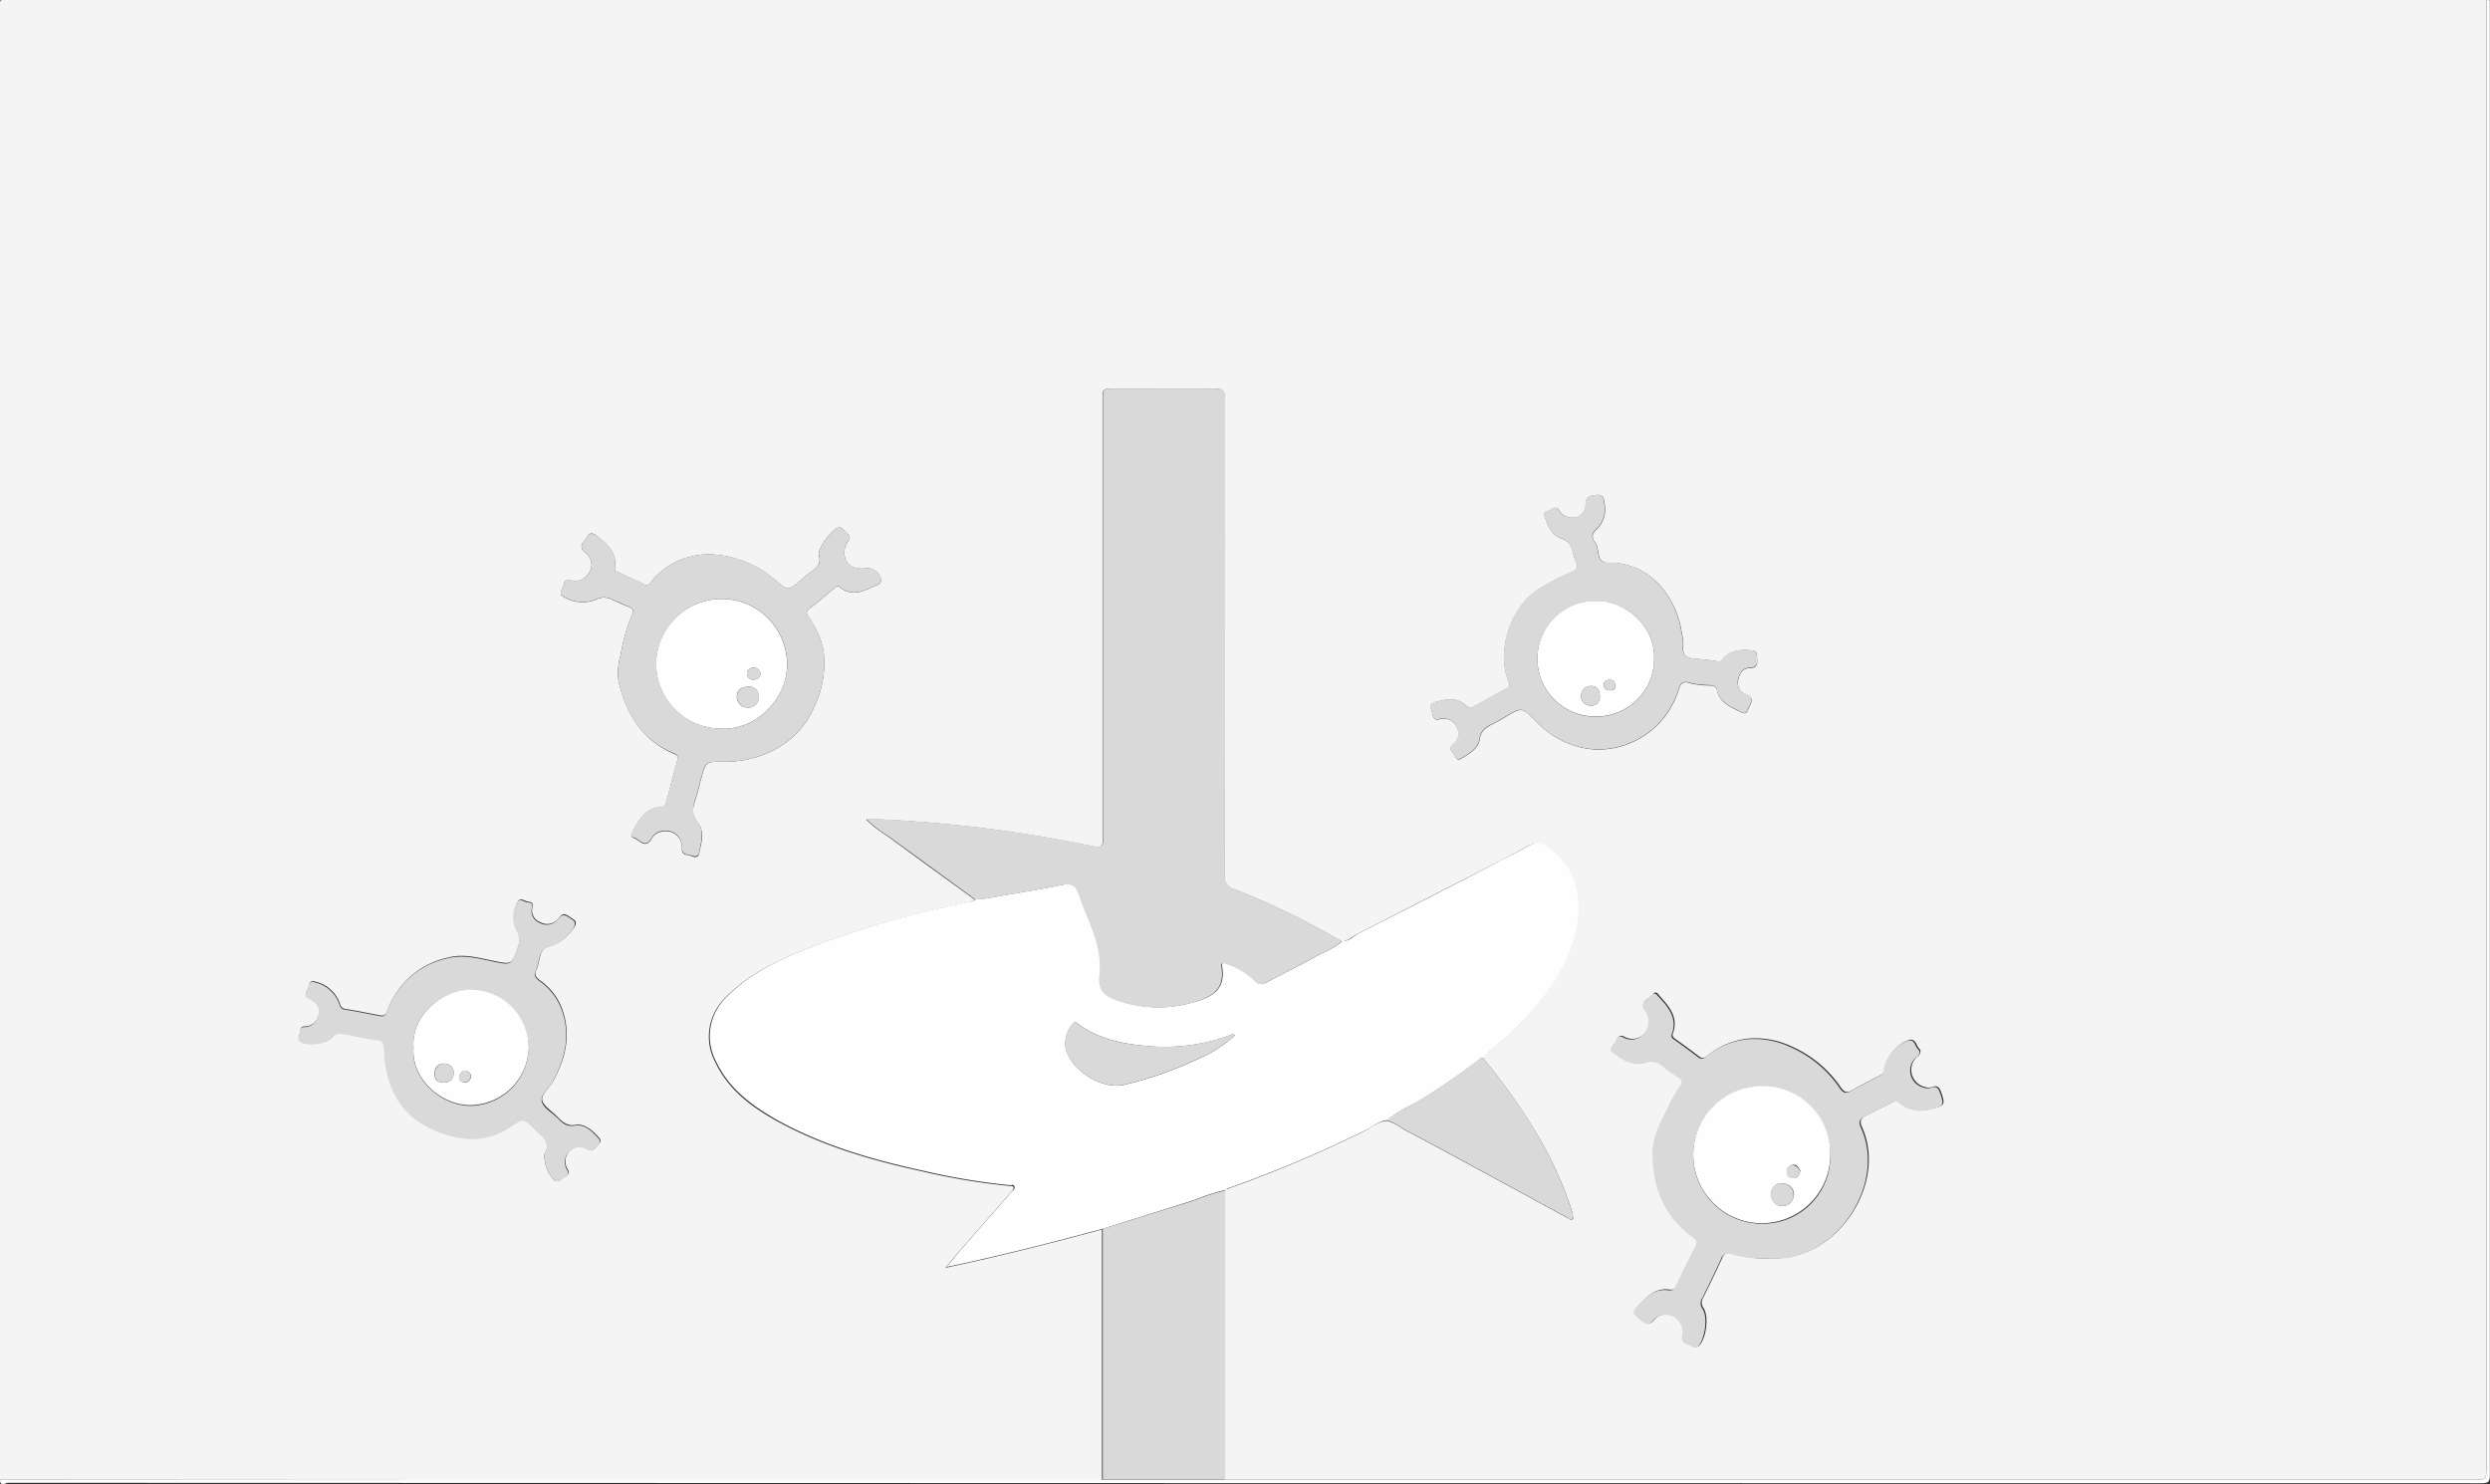 <svg xmlns="http://www.w3.org/2000/svg" viewBox="0 0 342.24 204"><rect x="0" y="0" width="342.24" height="204" fill="#333333" stroke="none"/><g id="Layer_2" data-name="Layer 2"><g id="GRAY_expansion_Image" data-name="GRAY_expansion Image"><path d="M0,203.39V.26L.25,0H341.73V201.66c0,1.73,0,1.73-1.74,1.73H169.78l-1.44,0q0-19.86,0-39.73c.09-.08.17-.19.28-.22a172,172,0,0,0,18.7-7.87c1.08-.53,2-1.42,3.33-1.51a6.55,6.55,0,0,1,2.12,1.08c3.31,1.74,6.6,3.53,9.89,5.32q6.36,3.44,12.7,6.9c.24.13.52.39.77.22s0-.58,0-.87A52.32,52.32,0,0,0,210.72,155a89.94,89.94,0,0,0-6.88-9.58,4.91,4.91,0,0,1,.61-.73,43.81,43.81,0,0,0,6.11-5.84c3-3.54,5.49-7.38,6.13-12.05.55-4-.43-7.68-4-10.22a2.31,2.31,0,0,0-2.77-.24c-1.79,1-3.66,1.94-5.5,2.89q-8.94,4.59-17.88,9.16c-.7.35-1.26,1-2.15,1a103.16,103.16,0,0,0-14.73-7.15,1.8,1.8,0,0,1-1.37-2c0-21.8,0-43.6.05-65.39,0-1.07-.23-1.45-1.38-1.43-4.59.07-9.19,0-13.79,0-1.63,0-1.63,0-1.63,1.59v59.53c0,.32,0,.64,0,1,.07.86-.34,1-1.1.84a186.33,186.33,0,0,0-29.39-3.74c-.57,0-1.14,0-2,0a16.47,16.47,0,0,0,2.87,2.24c4,2.94,8,5.85,12.06,8.78a1.5,1.5,0,0,1-1,.42,127.62,127.62,0,0,0-21.22,6c-4.36,1.68-8.62,3.56-12,7a7.44,7.44,0,0,0-1.47,8.88c1.81,3.84,5,6.2,8.57,8.17,6.24,3.43,13,5.38,19.91,6.88a91.2,91.2,0,0,0,12,2c.19,0,.44,0,.54.16s-.17.49-.34.69c-2.25,2.57-4.5,5.13-6.75,7.71-.7.8-1.38,1.64-2.25,2.68,7.45-1.56,14.48-3.37,21.49-5.25v34.48ZM242.74,173a17.27,17.27,0,0,0,3.18-.22c7.46-1.23,13.3-10.56,10-17.89-.34-.75-.2-1.2.51-1.54,1.25-.63,2.5-1.25,3.74-1.89a.76.76,0,0,1,1,.05,4.64,4.64,0,0,0,4.25.91c1.87-.41,2-.57,1.37-2.34-.24-.66-.56-.93-1.23-.67a1.44,1.44,0,0,1-.94,0,2.42,2.42,0,0,1-1-4.27c.43-.43.44-.73.11-1.08s-.43-1.33-1.32-1.13a5.21,5.21,0,0,0-3.33,3.87,1.07,1.07,0,0,1-.67,1c-1.31.68-2.63,1.35-3.91,2.08-.66.38-1,.23-1.46-.38a15.89,15.89,0,0,0-6.79-5.67,11.73,11.73,0,0,0-5.88-1.09,10.78,10.78,0,0,0-5.37,2.1c-.4.28-.79.88-1.46.37-1.07-.83-2.17-1.62-3.27-2.41-.29-.21-.47-.39-.33-.78.77-2.11-.42-3.57-1.71-5-.27-.29-.62-1-1.09-.3s-1.8.83-1,2a2.47,2.47,0,0,1,0,3.2,2.24,2.24,0,0,1-2.92.55c-.63-.32-.92.19-1.06.62s-1.13,1-.36,1.51c1.29.93,2.77,1.95,4.4,1.41a2.41,2.41,0,0,1,2.63.61,18.09,18.09,0,0,0,2,1.39c.52.33.6.65.23,1.16a23.26,23.26,0,0,0-2.21,4.11,12.23,12.23,0,0,0-1.56,4.48c-.17,5,1.41,9.24,5.58,12.27.55.4.56.71.27,1.26-.92,1.77-1.82,3.55-2.66,5.36-.23.49-.51.68-1,.6-1.61-.24-2.73.6-3.77,1.67-1.41,1.44-1.39,1.41.16,2.63.59.46.87.54,1.43-.08a2.31,2.31,0,0,1,3.5-.07,2.56,2.56,0,0,1,.52,2.25c-.1,1.07.81,1,1.38,1.34a.66.66,0,0,0,.95-.16c.87-1,1.24-3.85.52-5a1.29,1.29,0,0,1-.05-1.51c.9-1.78,1.75-3.58,2.59-5.39a1,1,0,0,1,1.32-.66A16,16,0,0,0,242.74,173ZM99.33,104.7c5.42.1,10.46-2.58,12.56-7.49a13.83,13.83,0,0,0,1.29-7.75,11.14,11.14,0,0,0-2-4.56c-.39-.57-.44-.9.19-1.36,1.13-.81,2.17-1.75,3.24-2.64.24-.2.46-.49.81-.2,1.85,1.51,3.53.38,5.23-.33a.64.64,0,0,0,.46-.63,2,2,0,0,0-2-1.65c-2.11.33-3.31-.76-3-2.69a2.38,2.38,0,0,1,.51-1.06c.33-.43.13-.77-.2-1s-.57-1-1.21-.82c-.87.22-2.88,2.88-2.65,3.8.3,1.15-.2,1.67-1,2.21a13.46,13.46,0,0,0-1.39,1.13c-1.85,1.58-1.84,1.57-3.63.06a14.65,14.65,0,0,0-8.12-3.47,10.14,10.14,0,0,0-8.91,3.7c-.27.3-.42.64-1,.37-1.14-.58-2.31-1.09-3.47-1.63-.29-.13-.6-.27-.54-.68.29-1.94-.89-3.12-2.24-4.16-.43-.33-1-.94-1.5-.12S79.33,75,80.47,76a2,2,0,0,1,.28,3,2.05,2.05,0,0,1-2.35.75c-.65-.17-.82.18-.9.62s-.81,1.22-.15,1.59a5,5,0,0,0,4.58.46,2.31,2.31,0,0,1,2.21,0c.76.36,1.52.7,2.29,1,.46.2.73.42.48,1A24.81,24.81,0,0,0,85.31,90,8.58,8.58,0,0,0,85,93.57c1.05,4.53,3.25,8.2,7.74,10.09.43.19.5.34.38.79-.52,1.87-1,3.76-1.5,5.65-.1.39-.22.79-.73.82-2,.09-2.9,1.48-3.73,3-.22.41-.7,1.08,0,1.29s1.45,1.52,2.34.18a2,2,0,0,1,1.6-1.1,2.19,2.19,0,0,1,2.62,2.35c0,1,.75.8,1.24,1s1,.3,1.12-.29c.31-1.44.83-3-.17-4.27s-.66-2.06-.32-3.17c.28-.91.52-1.84.75-2.76C97,104.7,97,104.7,99.33,104.7ZM74.83,159A4.79,4.79,0,0,0,76,162a.68.68,0,0,0,1.13.08c.35-.39,1.32-.48.94-1.27a2.12,2.12,0,0,1,.23-2.64,2,2,0,0,1,2.54-.21c.71.38,1-.28,1.37-.63s.44-.59.13-.94c-.87-1-2-2-3.22-1.78s-1.89-.48-2.59-1.19-1.81-1.37-2-2.18,1-1.71,1.48-2.6c1.72-3.15,2.55-6.41,1.24-10a8.2,8.2,0,0,0-2.94-3.82c-.51-.37-.94-.82-.64-1.38.59-1.12.32-2.94,1.67-3.32a5.9,5.9,0,0,0,3.39-2.4c.35-.48.71-1,0-1.42s-1.23-1.11-1.94-.1a1.94,1.94,0,0,1-2.47.58,1.72,1.72,0,0,1-1.12-2.12c.14-.66-.31-.69-.64-.73s-1.08-.63-1.37,0a4.21,4.21,0,0,0-.17,3.91,2.35,2.35,0,0,1,.2,2.27c-.87,2.51-.84,2.48-3.46,1.94-2-.41-4.09-1-6.14-.44a11.35,11.35,0,0,0-8.36,7.27c-.2.56-.47.8-1,.68-1.56-.3-3.11-.62-4.68-.87a.88.88,0,0,1-.86-.75,4.65,4.65,0,0,0-3.31-3c-.57-.19-.87,0-.94.56s-.9,1.21,0,1.66,1.59,1.07,1.39,2.1a2,2,0,0,1-2,1.82c-.78,0-.52.78-.71,1.2a.64.64,0,0,0,.29.91c1,.52,3.41.27,4.17-.62a1.52,1.52,0,0,1,1.57-.53c1.53.26,3,.65,4.57.82,1,.11,1.06.61,1.1,1.41.22,5,2.19,9.06,7.07,11.07,3.4,1.4,6.86,1.76,10.16-.47,1.9-1.28,1.91-1.27,3.53.35.9.92,2.22,1.68,1.29,3.32C74.79,158.68,74.83,158.83,74.83,159ZM241.5,90.7c0-.65.05-1.23-.62-1.29-1.44-.11-2.89-.15-4,1.09-.2.23-.3.5-.75.42-1.09-.18-2.2-.29-3.31-.39s-1.62-.55-1.45-1.74a6.79,6.79,0,0,0-.21-1.77c-.67-4.91-4.42-9.84-10.19-9.67-1.62,0-1.05-1.88-1.7-2.78a1.12,1.12,0,0,1,.06-1.7,3.83,3.83,0,0,0,1.2-3.68c-.06-.6-.17-1.31-1.13-1.15-.77.13-1.47.15-1.45,1.28a1.79,1.79,0,0,1-2,1.84,2.12,2.12,0,0,1-1.67-1c-.57-.81-1,0-1.56.07s-.49.52-.35.93c.41,1.2.93,2.38,2.19,2.83a2.23,2.23,0,0,1,1.6,1.83,5.74,5.74,0,0,0,.46,1.36c.41.84.06,1.28-.71,1.53a25.13,25.13,0,0,0-3.84,1.94c-4.54,2.41-6.41,8.92-4.7,13.07.19.45.18.68-.29.93-1.49.77-2.94,1.6-4.41,2.41a.88.88,0,0,1-1.18-.08c-1.31-1.2-2.79-.87-4.28-.44-.68.19-.63.68-.44,1.13s.07,1.4,1,1.21a2,2,0,0,1,2.39.88,1.92,1.92,0,0,1-.52,2.65c-.61.58.07,1,.32,1.44.17.29.32.76.79.48,1.11-.69,2.44-1.33,2.64-2.75.18-1.25,1-1.67,1.89-2.11.57-.28,1.12-.62,1.67-.94,2.24-1.31,2.24-1.32,4.06.5.2.19.38.4.59.59a12.2,12.2,0,0,0,7.72,3.41,11.6,11.6,0,0,0,11.37-8.11c.28-.88.51-1.4,1.62-1a11.71,11.71,0,0,0,2.6.3c.44,0,.95.07,1.07.58.34,1.57,1.53,2.26,2.83,2.84.49.22,1.17.84,1.46-.11.2-.65,1.13-1.56-.33-2.1a1.65,1.65,0,0,1-1-2.07c.17-.82.61-1.53,1.58-1.53S241.55,91.26,241.5,90.7Z" fill="#f4f4f4"/><path d="M0,203.39H168.34l1.44,0H340c1.74,0,1.74,0,1.74-1.73V0c.15.1.51-.23.48.24,0,.28,0,.56,0,.84q0,100.82,0,201.64c0,1-.24,1.15-1.18,1.15q-170,0-340-.06C.78,203.83,0,204.42,0,203.39Z" fill="#fcfcfc"/><path d="M.25,0,0,.26Q0,0,.25,0Z" fill="#fcfcfc"/><path d="M151.57,168.9c-7,1.88-14,3.69-21.49,5.25.87-1,1.55-1.88,2.25-2.68,2.25-2.58,4.5-5.14,6.75-7.71.17-.2.5-.35.34-.69s-.35-.15-.54-.16a91.2,91.2,0,0,1-12-2c-6.91-1.5-13.67-3.45-19.91-6.88-3.56-2-6.76-4.33-8.57-8.17A7.44,7.44,0,0,1,99.91,137c3.35-3.42,7.61-5.3,12-7a127.62,127.62,0,0,1,21.22-6,1.5,1.5,0,0,0,1-.42,11.88,11.88,0,0,0,1.78-.15c3.36-.62,6.74-1.11,10.08-1.81,1.37-.29,2,.08,2.39,1.37,1.21,3.59,3.3,6.9,2.82,11-.23,2,.54,2.84,2.45,3.5a16.79,16.79,0,0,0,10,.37c2.57-.68,4.9-1.55,4.33-5-.12-.76.49-.48.79-.35a9.75,9.75,0,0,1,3.66,2.2c.67.75,1.16.57,1.85.21,2-1.08,4.14-2.06,6.14-3.22,1.36-.79,2.91-1.27,4.1-2.37.89.07,1.45-.61,2.15-1q9-4.56,17.88-9.16c1.84-1,3.71-1.87,5.5-2.89a2.31,2.31,0,0,1,2.77.24c3.54,2.54,4.52,6.17,4,10.22-.64,4.67-3.11,8.51-6.13,12.05a43.81,43.81,0,0,1-6.11,5.84,4.91,4.91,0,0,0-.61.73,1,1,0,0,0-.64.27,91.43,91.43,0,0,1-8.23,5.65c-1.43.89-3.1,1.42-4.31,2.68-1.3.09-2.25,1-3.33,1.51a172,172,0,0,1-18.7,7.87c-.11,0-.19.14-.28.21a29.31,29.31,0,0,0-4.4,1.42Zm18.15-26.6a.37.37,0,0,0-.49-.07,26,26,0,0,1-11.59,1.55c-3.38-.32-6.61-.95-9.41-3-.26-.19-.47-.47-.78-.05a4.15,4.15,0,0,0-1,3.19c.55,3.08,5,5.93,8.1,5.18a52.15,52.15,0,0,0,10.45-3.7A17,17,0,0,0,169.72,142.3Z" fill="#fefefe"/><path d="M184.42,129.37c-1.19,1.1-2.74,1.58-4.1,2.37-2,1.16-4.1,2.14-6.14,3.22-.69.36-1.18.54-1.85-.21a9.75,9.75,0,0,0-3.66-2.2c-.3-.13-.91-.41-.79.35.57,3.42-1.76,4.29-4.33,5a16.79,16.79,0,0,1-10-.37c-1.91-.66-2.68-1.53-2.45-3.5.48-4.06-1.61-7.37-2.82-11-.44-1.29-1-1.66-2.39-1.37-3.34.7-6.72,1.19-10.08,1.81a11.88,11.88,0,0,1-1.78.15c-4-2.93-8-5.84-12.06-8.78a16.47,16.47,0,0,1-2.87-2.24c.81,0,1.38,0,2,0a186.33,186.33,0,0,1,29.39,3.74c.76.17,1.17,0,1.1-.84,0-.32,0-.64,0-1V55c0-1.59,0-1.59,1.63-1.59,4.6,0,9.2,0,13.79,0,1.15,0,1.38.36,1.38,1.43,0,21.79,0,43.59-.05,65.39a1.8,1.8,0,0,0,1.37,2A103.16,103.16,0,0,1,184.42,129.37Z" fill="#d9d9d9"/><path d="M151.57,168.9,164,165.05a29.31,29.31,0,0,1,4.4-1.42q0,19.88,0,39.74H151.57Z" fill="#d9d9d9"/><path d="M242.74,173a16,16,0,0,1-4.86-.63,1,1,0,0,0-1.32.66c-.84,1.81-1.69,3.61-2.59,5.39a1.29,1.29,0,0,0,.05,1.51c.72,1.11.35,3.93-.52,5a.66.66,0,0,1-.95.16c-.57-.33-1.48-.27-1.38-1.34a2.56,2.56,0,0,0-.52-2.25,2.31,2.31,0,0,0-3.5.07c-.56.62-.84.54-1.43.08-1.55-1.22-1.57-1.19-.16-2.63,1-1.07,2.16-1.91,3.77-1.67.49.08.77-.11,1-.6.84-1.81,1.74-3.59,2.66-5.36.29-.55.28-.86-.27-1.26-4.17-3-5.75-7.29-5.58-12.27a12.23,12.23,0,0,1,1.56-4.48,23.26,23.26,0,0,1,2.21-4.11c.37-.51.29-.83-.23-1.16a18.09,18.09,0,0,1-2-1.39,2.41,2.41,0,0,0-2.63-.61c-1.63.54-3.11-.48-4.4-1.41-.77-.54.21-1,.36-1.51s.43-.94,1.06-.62a2.24,2.24,0,0,0,2.92-.55,2.47,2.47,0,0,0,0-3.2c-.76-1.17.63-1.38,1-2s.82,0,1.09.3c1.29,1.4,2.48,2.86,1.71,5-.14.39,0,.57.33.78,1.1.79,2.2,1.58,3.27,2.41.67.51,1.06-.09,1.46-.37a10.78,10.78,0,0,1,5.37-2.1,11.73,11.73,0,0,1,5.88,1.09,15.89,15.89,0,0,1,6.79,5.67c.43.61.8.76,1.46.38,1.28-.73,2.6-1.4,3.91-2.08a1.07,1.07,0,0,0,.67-1,5.21,5.21,0,0,1,3.33-3.87c.89-.2.93.71,1.32,1.13s.32.65-.11,1.08a2.42,2.42,0,0,0,1,4.27,1.44,1.44,0,0,0,.94,0c.67-.26,1,0,1.23.67.63,1.77.5,1.93-1.37,2.34a4.64,4.64,0,0,1-4.25-.91.76.76,0,0,0-1-.05c-1.24.64-2.49,1.26-3.74,1.89-.71.34-.85.79-.51,1.54,3.32,7.33-2.52,16.66-10,17.89A17.27,17.27,0,0,1,242.74,173Zm8.83-14.18a9.42,9.42,0,1,0-9.38,9.38A9.24,9.24,0,0,0,251.57,158.78Z" fill="#d9d9d9"/><path d="M99.33,104.7c-2.36,0-2.36,0-3,2.37-.23.92-.47,1.85-.75,2.76-.34,1.11-.59,2.06.32,3.17s.48,2.83.17,4.27c-.13.59-.75.41-1.12.29s-1.19,0-1.24-1a2.19,2.19,0,0,0-2.62-2.35,2,2,0,0,0-1.6,1.1c-.89,1.34-1.62,0-2.34-.18s-.26-.88,0-1.29c.83-1.49,1.77-2.88,3.73-3,.51,0,.63-.43.73-.82.5-1.89,1-3.78,1.5-5.65.12-.45,0-.6-.38-.79C88.24,101.77,86,98.1,85,93.57A8.58,8.58,0,0,1,85.31,90a24.81,24.81,0,0,1,1.6-5.61c.25-.58,0-.8-.48-1-.77-.33-1.53-.67-2.29-1a2.31,2.31,0,0,0-2.21,0,5,5,0,0,1-4.58-.46c-.66-.37,0-1.06.15-1.59s.25-.79.9-.62A2.05,2.05,0,0,0,80.75,79a2,2,0,0,0-.28-3c-1.14-1-.14-1.6.3-2.29s1.07-.21,1.5.12c1.35,1,2.53,2.22,2.24,4.16-.06.41.25.55.54.68,1.16.54,2.33,1,3.47,1.63.53.27.68-.07,1-.37a10.14,10.14,0,0,1,8.91-3.7,14.65,14.65,0,0,1,8.12,3.47c1.79,1.51,1.78,1.52,3.63-.06a13.46,13.46,0,0,1,1.39-1.13c.82-.54,1.32-1.06,1-2.21-.23-.92,1.78-3.58,2.65-3.8.64-.15.83.51,1.21.82s.53.6.2,1a2.38,2.38,0,0,0-.51,1.06c-.33,1.93.87,3,3,2.69a2,2,0,0,1,2,1.65.64.64,0,0,1-.46.63c-1.7.71-3.38,1.84-5.23.33-.35-.29-.57,0-.81.2-1.07.89-2.11,1.83-3.24,2.64-.63.46-.58.79-.19,1.36a11.14,11.14,0,0,1,2,4.56,13.83,13.83,0,0,1-1.29,7.75C109.79,102.12,104.75,104.8,99.33,104.7Zm-.25-4.55c5,.28,9-4.13,9.12-8.66a9,9,0,1,0-18-.35A8.94,8.94,0,0,0,99.08,100.15Z" fill="#d9d9d9"/><path d="M74.83,159c0-.12,0-.27,0-.36.93-1.64-.39-2.4-1.29-3.32-1.62-1.62-1.63-1.63-3.53-.35-3.3,2.23-6.76,1.87-10.16.47-4.88-2-6.85-6-7.07-11.07,0-.8-.09-1.3-1.1-1.41-1.53-.17-3-.56-4.57-.82a1.52,1.52,0,0,0-1.57.53c-.76.89-3.16,1.14-4.17.62a.64.64,0,0,1-.29-.91c.19-.42-.07-1.18.71-1.2a2,2,0,0,0,2-1.82c.2-1-.48-1.64-1.39-2.1s-.07-1.1,0-1.66.37-.75.94-.56a4.65,4.65,0,0,1,3.31,3,.88.88,0,0,0,.86.75c1.57.25,3.12.57,4.68.87.58.12.85-.12,1-.68a11.35,11.35,0,0,1,8.36-7.27c2.05-.52,4.12,0,6.14.44,2.62.54,2.59.57,3.46-1.94a2.35,2.35,0,0,0-.2-2.27,4.21,4.21,0,0,1,.17-3.91c.29-.63.92-.06,1.37,0s.78.07.64.73a1.72,1.72,0,0,0,1.12,2.12,1.94,1.94,0,0,0,2.47-.58c.71-1,1.37-.22,1.94.1s.33.94,0,1.42a5.9,5.9,0,0,1-3.39,2.4c-1.35.38-1.08,2.2-1.67,3.32-.3.56.13,1,.64,1.38a8.2,8.2,0,0,1,2.94,3.82c1.31,3.54.48,6.8-1.24,10-.49.89-1.64,1.7-1.48,2.6s1.25,1.47,2,2.18,1.25,1.41,2.59,1.19,2.35.8,3.22,1.78c.31.35.17.68-.13.94s-.66,1-1.37.63a2,2,0,0,0-2.54.21,2.12,2.12,0,0,0-.23,2.64c.38.79-.59.88-.94,1.27A.68.68,0,0,1,76,162,4.79,4.79,0,0,1,74.83,159Zm-18-15c-.34,4.31,3.71,7.92,7.74,8a8.14,8.14,0,0,0,8.1-7.86,8,8,0,0,0-7.9-8C60.7,135.91,56.49,139.7,56.84,143.94Z" fill="#d9d9d9"/><path d="M241.5,90.7c.05.56-.1,1.07-1,1.07s-1.41.71-1.58,1.53a1.65,1.65,0,0,0,1,2.07c1.46.54.53,1.45.33,2.1-.29,1-1,.33-1.46.11-1.3-.58-2.49-1.27-2.83-2.84-.12-.51-.63-.54-1.07-.58a11.71,11.71,0,0,1-2.6-.3c-1.11-.37-1.34.15-1.62,1A11.6,11.6,0,0,1,219.28,103a12.2,12.2,0,0,1-7.72-3.41c-.21-.19-.39-.4-.59-.59-1.82-1.82-1.82-1.81-4.06-.5-.55.32-1.1.66-1.67.94-.93.44-1.71.86-1.89,2.11-.2,1.42-1.53,2.06-2.64,2.75-.47.28-.62-.19-.79-.48-.25-.45-.93-.86-.32-1.44a1.92,1.92,0,0,0,.52-2.65,2,2,0,0,0-2.39-.88c-.91.19-.76-.73-1-1.21s-.24-.94.44-1.13c1.49-.43,3-.76,4.28.44a.88.88,0,0,0,1.18.08c1.47-.81,2.92-1.64,4.41-2.41.47-.25.48-.48.29-.93-1.71-4.15.16-10.66,4.7-13.07a25.13,25.13,0,0,1,3.84-1.94c.77-.25,1.12-.69.71-1.53a5.74,5.74,0,0,1-.46-1.36,2.23,2.23,0,0,0-1.6-1.83c-1.26-.45-1.78-1.63-2.19-2.83-.14-.41-.21-.82.35-.93s1-.88,1.56-.07a2.12,2.12,0,0,0,1.67,1,1.79,1.79,0,0,0,2-1.84c0-1.13.68-1.15,1.45-1.28,1-.16,1.07.55,1.13,1.15a3.83,3.83,0,0,1-1.2,3.68,1.12,1.12,0,0,0-.06,1.7c.65.9.08,2.82,1.7,2.78,5.77-.17,9.52,4.76,10.19,9.67a6.79,6.79,0,0,1,.21,1.77c-.17,1.19.36,1.64,1.45,1.74s2.22.21,3.31.39c.45.08.55-.19.75-.42,1.09-1.24,2.54-1.2,4-1.09C241.55,89.47,241.47,90.05,241.5,90.7Zm-14.15-.08c.24-4.15-3.5-7.93-7.73-8a7.95,7.95,0,1,0-.2,15.89A7.91,7.91,0,0,0,227.35,90.62Z" fill="#d9d9d9"/><path d="M190.66,154c1.21-1.26,2.88-1.79,4.31-2.68a91.43,91.43,0,0,0,8.23-5.65,1,1,0,0,1,.64-.27,89.94,89.94,0,0,1,6.88,9.58,52.32,52.32,0,0,1,5.38,11.67c.08.29.38.63,0,.87s-.53-.09-.77-.22q-6.35-3.45-12.7-6.9c-3.29-1.79-6.58-3.58-9.89-5.32A6.55,6.55,0,0,0,190.66,154Z" fill="#d9d9d9"/><path d="M169.72,142.3a17,17,0,0,1-4.75,3.09,52.15,52.15,0,0,1-10.45,3.7c-3.06.75-7.55-2.1-8.1-5.18a4.15,4.15,0,0,1,1-3.19c.31-.42.52-.14.78.05,2.8,2.06,6,2.69,9.41,3a26,26,0,0,0,11.59-1.55A.37.37,0,0,1,169.72,142.3Z" fill="#d9d9d9"/><path d="M251.57,158.78a9.42,9.42,0,1,1-9.28-9.49A9.26,9.26,0,0,1,251.57,158.78Zm-5,5.49a1.52,1.52,0,0,0-1.54-1.6,1.33,1.33,0,0,0-1.55,1.4,1.47,1.47,0,0,0,1.44,1.69A1.51,1.51,0,0,0,246.52,164.27Zm.9-3.28c-.22-.47-.5-1-1.09-.88s-.77.49-.75,1,.37.82.93.8S247.28,161.49,247.42,161Z" fill="#fefefe"/><path d="M99.08,100.15a8.94,8.94,0,0,1-8.9-9,9,9,0,1,1,18,.35C108.13,96,104,100.43,99.08,100.15Zm4-5.77c-1.33,0-1.85.59-1.8,1.41a1.46,1.46,0,0,0,1.47,1.46,1.42,1.42,0,0,0,1.54-1.48A1.31,1.31,0,0,0,103.1,94.38Zm1.44-1.79a.93.93,0,0,0-1-.81.82.82,0,0,0-.84.82.83.83,0,0,0,1,.81A.92.92,0,0,0,104.54,92.59Z" fill="#fefefe"/><path d="M56.84,143.94c-.35-4.24,3.86-8,7.94-7.9a8,8,0,0,1,7.9,8,8.14,8.14,0,0,1-8.1,7.86C60.55,151.86,56.5,148.25,56.84,143.94ZM61,148.79a1.25,1.25,0,0,0,1.34-1.19A1.27,1.27,0,0,0,61,146.19c-.83,0-1.27.56-1.27,1.41S60.14,148.76,61,148.79Zm2.82,0a.88.88,0,0,0,.9-.76.74.74,0,0,0-.69-.83c-.51-.07-.81.3-.88.77S63.28,148.69,63.79,148.76Z" fill="#fefefe"/><path d="M227.35,90.62a7.91,7.91,0,0,1-7.93,7.86,7.95,7.95,0,1,1,.2-15.89C223.85,82.69,227.59,86.47,227.35,90.62Zm-7.48,5.45c.12-1.21-.38-1.74-1.09-1.78a1.34,1.34,0,0,0-1.45,1.29,1.27,1.27,0,0,0,1.31,1.4A1.14,1.14,0,0,0,219.87,96.07Zm1.44-2.62c-.52,0-.86.17-.88.66s.3.77.82.77.75-.14.76-.58S221.8,93.46,221.31,93.45Z" fill="#fefefe"/><path d="M246.52,164.27a1.51,1.51,0,0,1-1.65,1.49,1.47,1.47,0,0,1-1.44-1.69,1.33,1.33,0,0,1,1.55-1.4A1.52,1.52,0,0,1,246.52,164.27Z" fill="#d9d9d9"/><path d="M247.42,161c-.14.5-.32.92-.91.95s-.92-.19-.93-.8.22-1,.75-1S247.2,160.52,247.42,161Z" fill="#d9d9d9"/><path d="M103.1,94.38a1.31,1.31,0,0,1,1.21,1.39,1.42,1.42,0,0,1-1.54,1.48,1.46,1.46,0,0,1-1.47-1.46C101.25,95,101.77,94.38,103.1,94.38Z" fill="#d9d9d9"/><path d="M104.54,92.59a.92.92,0,0,1-.87.82.83.83,0,0,1-1-.81.82.82,0,0,1,.84-.82A.93.93,0,0,1,104.54,92.59Z" fill="#d9d9d9"/><path d="M61,148.79c-.83,0-1.25-.41-1.24-1.19s.44-1.42,1.27-1.41a1.27,1.27,0,0,1,1.31,1.41A1.25,1.25,0,0,1,61,148.79Z" fill="#d9d9d9"/><path d="M63.79,148.76c-.51-.07-.75-.36-.67-.82s.37-.84.88-.77a.74.74,0,0,1,.69.83A.88.88,0,0,1,63.79,148.76Z" fill="#d9d9d9"/><path d="M219.87,96.07a1.14,1.14,0,0,1-1.23.91,1.27,1.27,0,0,1-1.31-1.4,1.34,1.34,0,0,1,1.45-1.29C219.49,94.33,220,94.86,219.87,96.07Z" fill="#d9d9d9"/><path d="M221.31,93.45c.49,0,.7.38.7.85s-.37.57-.76.58-.85-.22-.82-.77S220.79,93.45,221.31,93.45Z" fill="#d9d9d9"/></g></g></svg>